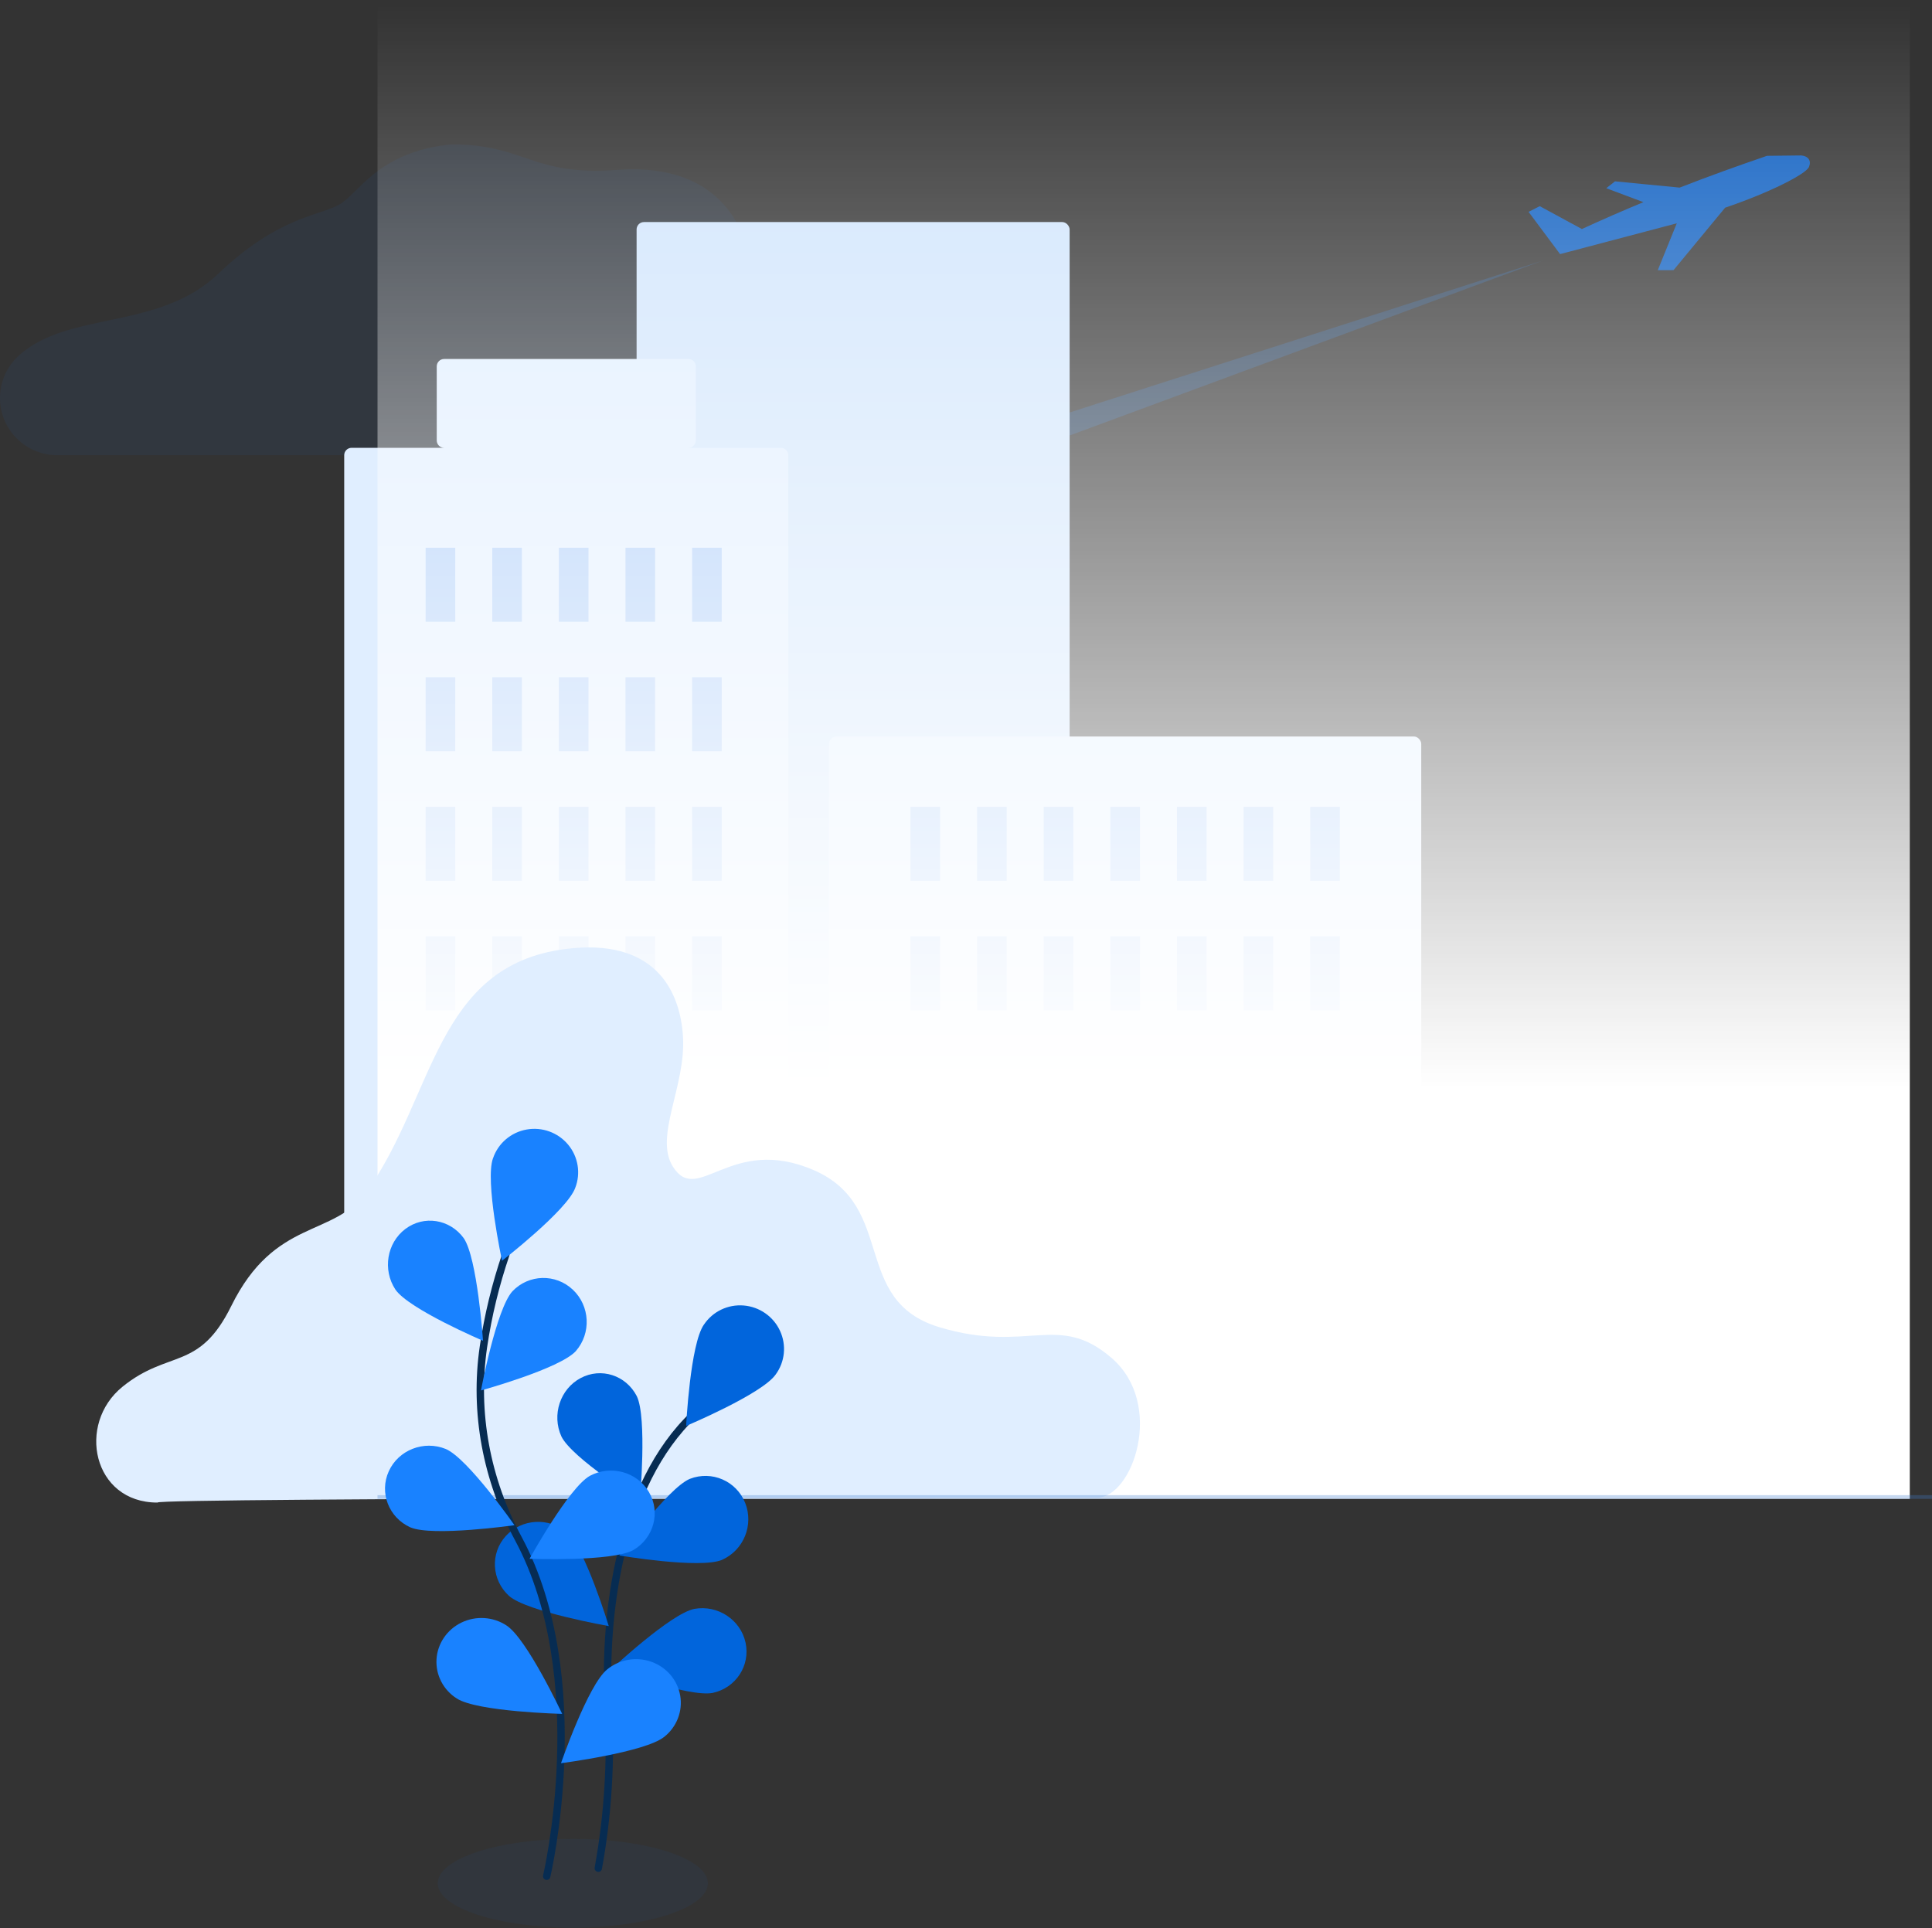 <?xml version="1.0" encoding="UTF-8"?>
<svg width="522px" height="521px" viewBox="0 0 522 521" version="1.1" xmlns="http://www.w3.org/2000/svg" xmlns:xlink="http://www.w3.org/1999/xlink">
    <rect x="0" y="0" width="522" height="521" fill="#333333" stroke="none"/>
    <!-- Generator: Sketch 53.2 (72643) - https://sketchapp.com -->
    <title>Group 3</title>
    <desc>Created with Sketch.</desc>
    <defs>
        <linearGradient x1="50%" y1="0%" x2="50%" y2="72.74%" id="linearGradient-1">
            <stop stop-color="#FFFFFF" stop-opacity="0" offset="0%"></stop>
            <stop stop-color="#FFFFFF" offset="100%"></stop>
        </linearGradient>
    </defs>
    <g id="Group-3" stroke="none" stroke-width="1" fill="none" fill-rule="evenodd">
        <g>
            <g id="left">
                <g id="plane" transform="translate(152, 42)">
                    <path d="M292.027,12.626 L282,8.857 L284.353,7 L301.82,8.693 C309.629,5.652 317.433,2.833 325.418,0.107 L334.699,0 C336.608,0.214 337.438,1.427 336.774,3.056 C336.193,4.923 326.117,10.06 314.108,14.115 L300.168,30.988 L295.912,31 L301.045,18.336 L269.511,26.66 L261,15.245 L264.023,13.711 L275.405,19.882 C281.028,17.299 286.547,14.895 292.027,12.626 Z" fill-opacity="0.7" fill="#0074FF" fill-rule="nonzero"></path>
                    <polygon id="Path-18" fill-opacity="0.2" fill="#1982FF" points="264.766 28.433 0 113.438 0 126.329"></polygon>
                </g>
                <g id="city-bg">
                    <path d="M121.956,39 C101.839,41.051 97.001,52.382 91.498,55.372 C85.995,58.362 75.022,58.644 58.941,73.999 C42.86,89.353 18.547,83.906 5.092,96.071 C5.092,96.071 5.092,96.071 5.092,96.071 L5.092,96.071 C-1.242,101.798 -1.734,111.574 3.993,117.908 C6.924,121.15 11.09,123 15.461,123 L183.479,123 C190.692,123 197.014,118.173 198.914,111.214 C203.516,94.359 204.995,81.433 203.351,72.435 C200.339,55.948 189.653,44.212 166.689,45.919 C143.726,47.626 141.908,39 121.956,39 Z" id="Path-30" fill-opacity="0.06" fill="#1982FF"></path>
                    <rect id="Rectangle" fill="#D1E5FC" x="172" y="60" width="117" height="267" rx="2"></rect>
                    <g id="building1" transform="translate(224, 199)">
                        <rect id="Combined-Shape" fill="#E0EEFF" x="0" y="0" width="160" height="194" rx="2"></rect>
                        <g id="Stacked-Group" transform="translate(22, 19)" fill="#A9CBF9">
                            <rect id="Rectangle" x="0" y="0" width="8" height="20"></rect>
                            <rect id="Rectangle" x="18" y="0" width="8" height="20"></rect>
                            <rect id="Rectangle" x="36" y="0" width="8" height="20"></rect>
                            <rect id="Rectangle" x="54" y="0" width="8" height="20"></rect>
                            <rect id="Rectangle" x="108" y="0" width="8" height="20"></rect>
                            <rect id="Rectangle" x="90" y="0" width="8" height="20"></rect>
                            <rect id="Rectangle" x="72" y="0" width="8" height="20"></rect>
                        </g>
                        <g id="Stacked-Group" transform="translate(22, 54)" fill="#A9CBF9">
                            <rect id="Rectangle" x="0" y="0" width="8" height="20"></rect>
                            <rect id="Rectangle" x="18" y="0" width="8" height="20"></rect>
                            <rect id="Rectangle" x="36" y="0" width="8" height="20"></rect>
                            <rect id="Rectangle" x="54" y="0" width="8" height="20"></rect>
                            <rect id="Rectangle" x="108" y="0" width="8" height="20"></rect>
                            <rect id="Rectangle" x="90" y="0" width="8" height="20"></rect>
                            <rect id="Rectangle" x="72" y="0" width="8" height="20"></rect>
                        </g>
                    </g>
                    <g id="building1" transform="translate(93, 97)">
                        <path d="M27,24 C25.895,24 25,23.105 25,22 L25,2 C25,0.895 25.895,0 27,0 L93,0 C94.105,0 95,0.895 95,2 L95,22 C95,23.105 94.105,24 93,24 L118,24 C119.105,24 120,24.895 120,26 L120,294 C120,295.105 119.105,296 118,296 L2,296 C0.895,296 1.3527075e-16,295.105 0,294 L0,26 C-1.3527075e-16,24.895 0.895,24 2,24 L27,24 Z" id="Combined-Shape" fill="#E0EEFF"></path>
                        <g id="Stacked-Group" transform="translate(22, 51)" fill="#A9CBF9">
                            <rect id="Rectangle" x="0" y="0" width="8" height="20"></rect>
                            <rect id="Rectangle" x="18" y="0" width="8" height="20"></rect>
                            <rect id="Rectangle" x="36" y="0" width="8" height="20"></rect>
                            <rect id="Rectangle" x="54" y="0" width="8" height="20"></rect>
                            <rect id="Rectangle" x="72" y="0" width="8" height="20"></rect>
                        </g>
                        <g id="Stacked-Group" transform="translate(22, 86)" fill="#A9CBF9">
                            <rect id="Rectangle" x="0" y="0" width="8" height="20"></rect>
                            <rect id="Rectangle" x="18" y="0" width="8" height="20"></rect>
                            <rect id="Rectangle" x="36" y="0" width="8" height="20"></rect>
                            <rect id="Rectangle" x="54" y="0" width="8" height="20"></rect>
                            <rect id="Rectangle" x="72" y="0" width="8" height="20"></rect>
                        </g>
                        <g id="Stacked-Group" transform="translate(22, 121)" fill="#A9CBF9">
                            <rect id="Rectangle" x="0" y="0" width="8" height="20"></rect>
                            <rect id="Rectangle" x="18" y="0" width="8" height="20"></rect>
                            <rect id="Rectangle" x="36" y="0" width="8" height="20"></rect>
                            <rect id="Rectangle" x="54" y="0" width="8" height="20"></rect>
                            <rect id="Rectangle" x="72" y="0" width="8" height="20"></rect>
                        </g>
                        <g id="Stacked-Group" transform="translate(22, 156)" fill="#A9CBF9">
                            <rect id="Rectangle" x="0" y="0" width="8" height="20"></rect>
                            <rect id="Rectangle" x="18" y="0" width="8" height="20"></rect>
                            <rect id="Rectangle" x="36" y="0" width="8" height="20"></rect>
                            <rect id="Rectangle" x="54" y="0" width="8" height="20"></rect>
                            <rect id="Rectangle" x="72" y="0" width="8" height="20"></rect>
                        </g>
                    </g>
                    <rect id="Rectangle" fill="url(#linearGradient-1)" x="102" y="0" width="414" height="405"></rect>
                    <path d="M42.507,406 C25.099,406 20.619,384.797 33.114,374.688 C45.609,364.58 53.779,370.543 62.476,352.905 C74.287,328.953 90.143,334.52 99.106,321.954 C117.41,296.288 117.568,260.952 152.743,256.43 C176.655,253.356 183.771,267.333 184.536,280.159 C185.335,293.561 176.655,307.068 181.822,315.255 C188.561,325.934 197.418,306.443 219.891,316.189 C242.365,325.934 229.818,351.393 253.802,358.616 C277.786,365.84 285.862,354.434 300.34,366.933 C314.818,379.432 306.046,404.678 296.387,404.678 C296.387,404.678 42.507,404.678 42.507,406 Z" id="struik" fill="#E0EEFF"></path>
                </g>
            </g>
            <rect id="lijntje" fill-opacity="0.3" fill="#417ECC" x="102" y="404" width="420" height="1"></rect>
            <g id="illustration/plants/double-vines" transform="translate(98, 299)">
                <g id="plant">
                    <ellipse id="Oval" fill-opacity="0.05" fill="#0074FF" cx="56.765" cy="209.866" rx="36.5" ry="12"></ellipse>
                    <g id="Group-19">
                        <g id="Group-15" transform="translate(72.35, 124.734) scale(-1, 1) rotate(-15) translate(-72.35, -124.734) translate(35.85, 43.734)">
                            <path d="M23.923,161.547 C25.097,147.071 28.027,132.64 32.714,118.254 C40.191,95.308 45.299,60.135 30.688,36.368" id="Path" stroke="#072C52" stroke-width="2" stroke-linecap="round" stroke-linejoin="round"></path>
                            <path d="M37.336,15.918 C37.346,22.39 25.569,41.108 25.569,41.108 C25.569,41.108 13.731,22.327 13.72,15.88 C13.614,11.63 15.836,7.664 19.525,5.516 C23.215,3.369 27.794,3.376 31.491,5.536 C35.188,7.695 37.422,11.668 37.329,15.918 L37.336,15.918 Z" id="Path" fill="#0165DC" transform="translate(25.526, 22.509) rotate(-20) translate(-25.526, -22.509) "></path>
                            <path d="M64.13,49.791 C60.707,55.311 41.213,64.842 41.213,64.842 C41.213,64.842 41.572,42.373 44.995,36.853 C48.487,31.522 55.413,30.068 60.605,33.577 C65.797,37.086 67.361,44.277 64.13,49.785 L64.13,49.791 Z" id="Path" fill="#0165DC" transform="translate(53.512, 48.254) rotate(9) translate(-53.512, -48.254) "></path>
                            <path d="M66.244,96.737 C60.398,99.612 38.123,97.627 38.123,97.627 C38.123,97.627 49.732,78.964 55.578,76.089 C61.397,73.366 68.379,75.686 71.285,81.309 C74.191,86.932 71.953,93.79 66.25,96.737 L66.244,96.737 Z" id="Path" fill="#0165DC"></path>
                            <path d="M12.433,71.068 C17.057,75.634 38.611,80.368 38.611,80.368 C38.611,80.368 33.332,58.612 28.708,54.04 C24.055,49.659 16.814,49.853 12.396,54.475 C7.978,59.098 7.997,66.461 12.439,71.062 L12.433,71.068 Z" id="Path" fill="#0165DC" transform="translate(23.853, 65.623) rotate(-7) translate(-23.853, -65.623) "></path>
                            <path d="M6.313,107.796 C12.159,110.67 34.434,108.685 34.434,108.685 C34.434,108.685 22.825,90.022 16.979,87.148 C11.16,84.424 4.178,86.744 1.272,92.367 C-1.634,97.99 0.604,104.848 6.307,107.796 L6.313,107.796 Z" id="Path" fill="#0165DC"></path>
                        </g>
                        <g id="Group-15" transform="translate(44.5, 105.5) scale(-1, 1) rotate(3) translate(-44.5, -105.5) translate(6, 2)">
                            <path d="M38.66,206.101 C38.66,206.101 23.249,153.376 41.553,114.568 C49.237,98.283 51.785,79.997 48.237,62.321 C46.54,53.929 44.083,45.711 40.897,37.771" id="Path" stroke="#072C52" stroke-width="2" stroke-linecap="round" stroke-linejoin="round"></path>
                            <path d="M46.509,15.696 C46.519,22.168 34.743,40.887 34.743,40.887 C34.743,40.887 22.905,22.104 22.894,15.657 C22.788,11.407 25.009,7.441 28.699,5.294 C32.388,3.146 36.967,3.153 40.664,5.313 C44.36,7.473 46.595,11.446 46.502,15.696 L46.509,15.696 Z" id="Path" fill="#1982FF" transform="translate(34.7, 22.287) rotate(-23) translate(-34.7, -22.287) "></path>
                            <path d="M71.18,45.667 C67.757,51.186 48.264,60.714 48.264,60.714 C48.264,60.714 48.62,38.246 52.042,32.726 C55.534,27.395 62.46,25.943 67.653,29.452 C72.845,32.962 74.41,40.153 71.18,45.661 L71.18,45.667 Z" id="Path" fill="#1982FF"></path>
                            <path d="M70.508,110.035 C64.662,112.909 42.387,110.925 42.387,110.925 C42.387,110.925 53.997,92.261 59.843,89.387 C65.661,86.664 72.643,88.984 75.549,94.607 C78.455,100.23 76.217,107.088 70.514,110.035 L70.508,110.035 Z" id="Path" fill="#1982FF"></path>
                            <path d="M60.402,156.872 C55.019,160.754 32.192,162.51 32.192,162.51 C32.192,162.51 40.595,141.742 45.977,137.854 C49.458,135.3 54.076,134.764 58.075,136.448 C62.075,138.132 64.84,141.779 65.321,146.001 C65.802,150.224 63.924,154.373 60.402,156.872 L60.402,156.872 Z" id="Path" fill="#1982FF"></path>
                            <path d="M23.349,64.794 C27.973,69.36 49.527,74.091 49.527,74.091 C49.527,74.091 44.25,52.336 39.626,47.764 C34.973,43.384 27.733,43.579 23.314,48.202 C18.895,52.825 18.914,60.187 23.355,64.788 L23.349,64.794 Z" id="Path" fill="#1982FF"></path>
                            <path d="M10.678,119.315 C16.524,122.189 38.798,120.204 38.798,120.204 C38.798,120.204 27.189,101.541 21.343,98.667 C15.525,95.944 8.543,98.264 5.637,103.886 C2.73,109.509 4.969,116.367 10.671,119.315 L10.678,119.315 Z" id="Path" fill="#1982FF"></path>
                            <path d="M5,170.167 C10.381,174.048 33.204,175.804 33.204,175.804 C33.204,175.804 24.803,155.03 19.415,151.148 C15.935,148.595 11.317,148.058 7.319,149.742 C3.321,151.427 0.555,155.073 0.075,159.296 C-0.406,163.518 1.471,167.667 4.993,170.167 L5,170.167 Z" id="Path" fill="#1982FF"></path>
                        </g>
                    </g>
                </g>
            </g>
        </g>
    </g>
</svg>